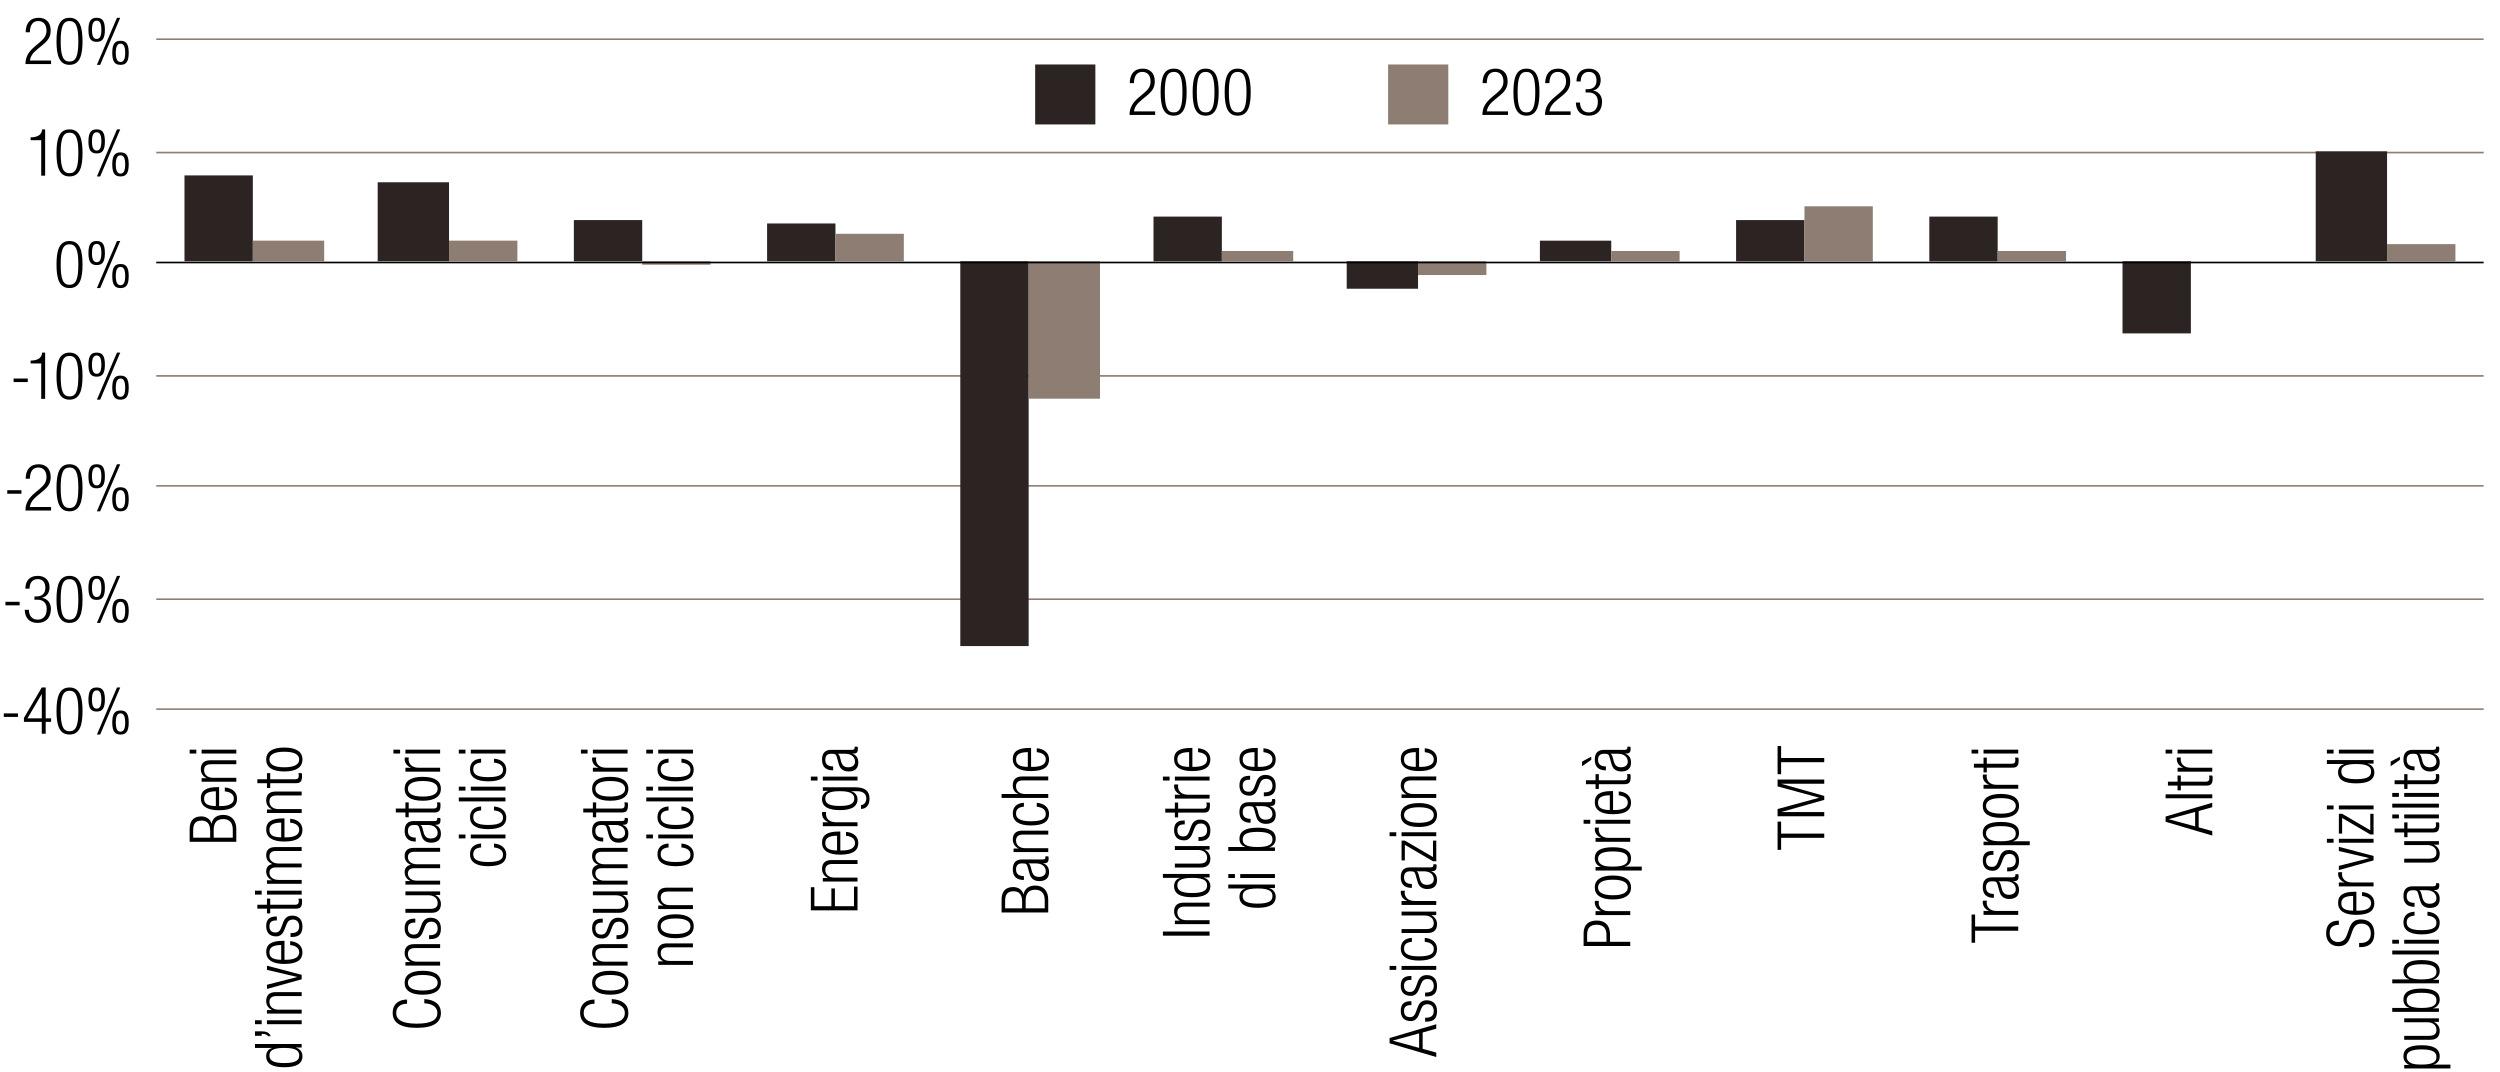<svg xmlns="http://www.w3.org/2000/svg" xmlns:xlink="http://www.w3.org/1999/xlink" xml:space="preserve" enable-background="new 0 0 765 328" viewBox="0 0 765 328"><g><g><g><path d="M5.5 218.31v1.08H1.16v-1.08H5.5zM12.79 220.89H7.32v-1.2l5.46-9.32h1.2v9.44h1.66v1.08h-1.66v3.64h-1.2v-3.64zm0-1.08v-7.4h-.04l-4.34 7.4h4.38zM21.27 210.37c3.22 0 3.98 3.02 3.98 7.2s-.76 7.2-3.98 7.2c-3.22 0-3.98-3.02-3.98-7.2s.76-7.2 3.98-7.2zm0 13.4c1.94 0 2.7-1.66 2.7-6.2s-.76-6.2-2.7-6.2c-1.94 0-2.7 1.66-2.7 6.2s.76 6.2 2.7 6.2zM29.58 210.37c1.6 0 2.52.78 2.52 3.68s-.92 3.68-2.52 3.68-2.52-.78-2.52-3.68.92-3.68 2.52-3.68zm0 6.48c.86 0 1.44-.66 1.44-2.8 0-2.12-.58-2.8-1.44-2.8-.84 0-1.44.68-1.44 2.8 0 2.14.6 2.8 1.44 2.8zm6.21-6.48h1l-6.14 14.4h-1l6.14-14.4zm1.08 7.04c1.6 0 2.52.78 2.52 3.68 0 2.9-.92 3.68-2.52 3.68s-2.52-.78-2.52-3.68c0-2.9.92-3.68 2.52-3.68zm0 6.48c.86 0 1.44-.66 1.44-2.8 0-2.12-.58-2.8-1.44-2.8-.84 0-1.44.68-1.44 2.8 0 2.14.6 2.8 1.44 2.8z"/></g></g><g><g><path d="M6.01 184.15v1.08H1.67v-1.08h4.34zM10.54 182.51h.66c1.7 0 2.68-.96 2.68-2.64 0-1.64-.8-2.66-2.34-2.66-1.42 0-2.48.92-2.5 2.92H7.76c0-2.36 1.28-3.92 3.78-3.92 2.18 0 3.62 1.32 3.62 3.5 0 1.56-.74 2.82-2.28 3.2v.04c1.68.24 2.7 1.62 2.7 3.36 0 2.56-1.4 4.3-4.06 4.3-2.44 0-3.86-1.38-3.96-4.02h1.28c0 1.66.86 3.02 2.68 3.02 1.44 0 2.78-.88 2.78-3.26 0-1.84-1.1-2.84-2.82-2.84h-.94v-1zM21.27 176.21c3.22 0 3.98 3.02 3.98 7.2s-.76 7.2-3.98 7.2c-3.22 0-3.98-3.02-3.98-7.2s.76-7.2 3.98-7.2zm0 13.41c1.94 0 2.7-1.66 2.7-6.2s-.76-6.2-2.7-6.2c-1.94 0-2.7 1.66-2.7 6.2s.76 6.2 2.7 6.2zM29.58 176.21c1.6 0 2.52.78 2.52 3.68s-.92 3.68-2.52 3.68-2.52-.78-2.52-3.68.92-3.68 2.52-3.68zm0 6.48c.86 0 1.44-.66 1.44-2.8 0-2.12-.58-2.8-1.44-2.8-.84 0-1.44.68-1.44 2.8 0 2.14.6 2.8 1.44 2.8zm6.21-6.48h1l-6.14 14.4h-1l6.14-14.4zm1.08 7.04c1.6 0 2.52.78 2.52 3.68 0 2.9-.92 3.68-2.52 3.68s-2.52-.78-2.52-3.68c0-2.9.92-3.68 2.52-3.68zm0 6.49c.86 0 1.44-.66 1.44-2.8 0-2.12-.58-2.8-1.44-2.8-.84 0-1.44.68-1.44 2.8 0 2.14.6 2.8 1.44 2.8z"/></g></g><g><g><path d="M6.56 150v1.08H2.22V150h4.34zM7.85 146.5c.04-2.74 1.34-4.44 4-4.44 1.92 0 3.66 1.14 3.66 3.84 0 1.72-.52 2.86-2.34 4.36l-1.54 1.26c-1.48 1.22-2.26 2.14-2.48 3.62h6.48v1.08H7.79c0-2.34 1.06-3.86 2.96-5.46l1.52-1.28c1.42-1.2 1.96-2.16 1.96-3.52 0-1.88-1.04-2.9-2.5-2.9-1.62 0-2.52 1.08-2.6 3.44H7.85zM21.27 142.06c3.22 0 3.98 3.02 3.98 7.2s-.76 7.2-3.98 7.2c-3.22 0-3.98-3.02-3.98-7.2s.76-7.2 3.98-7.2zm0 13.4c1.94 0 2.7-1.66 2.7-6.2s-.76-6.2-2.7-6.2c-1.94 0-2.7 1.66-2.7 6.2s.76 6.2 2.7 6.2zM29.58 142.06c1.6 0 2.52.78 2.52 3.68s-.92 3.68-2.52 3.68-2.52-.78-2.52-3.68.92-3.68 2.52-3.68zm0 6.48c.86 0 1.44-.66 1.44-2.8 0-2.12-.58-2.8-1.44-2.8-.84 0-1.44.68-1.44 2.8 0 2.14.6 2.8 1.44 2.8zm6.21-6.48h1l-6.14 14.4h-1l6.14-14.4zm1.08 7.04c1.6 0 2.52.78 2.52 3.68 0 2.9-.92 3.68-2.52 3.68s-2.52-.78-2.52-3.68c0-2.9.92-3.68 2.52-3.68zm0 6.48c.86 0 1.44-.66 1.44-2.8 0-2.12-.58-2.8-1.44-2.8-.84 0-1.44.68-1.44 2.8 0 2.14.6 2.8 1.44 2.8z"/></g></g><g><g><path d="M8.5 115.84v1.08H4.16v-1.08H8.5zM12.61 111.22H9.37v-.88c2.38-.02 3.44-.96 3.52-2.44h.92v14.16h-1.2v-10.84zM21.27 107.9c3.22 0 3.98 3.02 3.98 7.2s-.76 7.2-3.98 7.2c-3.22 0-3.98-3.02-3.98-7.2s.76-7.2 3.98-7.2zm0 13.41c1.94 0 2.7-1.66 2.7-6.2s-.76-6.2-2.7-6.2c-1.94 0-2.7 1.66-2.7 6.2s.76 6.2 2.7 6.2zM29.58 107.9c1.6 0 2.52.78 2.52 3.68 0 2.9-.92 3.68-2.52 3.68s-2.52-.78-2.52-3.68c0-2.9.92-3.68 2.52-3.68zm0 6.48c.86 0 1.44-.66 1.44-2.8 0-2.12-.58-2.8-1.44-2.8-.84 0-1.44.68-1.44 2.8 0 2.14.6 2.8 1.44 2.8zm6.21-6.48h1l-6.14 14.4h-1l6.14-14.4zm1.08 7.04c1.6 0 2.52.78 2.52 3.68 0 2.9-.92 3.68-2.52 3.68s-2.52-.78-2.52-3.68c0-2.9.92-3.68 2.52-3.68zm0 6.49c.86 0 1.44-.66 1.44-2.8 0-2.12-.58-2.8-1.44-2.8-.84 0-1.44.68-1.44 2.8 0 2.14.6 2.8 1.44 2.8z"/></g></g><g><g><path d="M21.27 73.75c3.22 0 3.98 3.02 3.98 7.2s-.76 7.2-3.98 7.2c-3.22 0-3.98-3.02-3.98-7.2s.76-7.2 3.98-7.2zm0 13.4c1.94 0 2.7-1.66 2.7-6.2s-.76-6.2-2.7-6.2c-1.94 0-2.7 1.66-2.7 6.2s.76 6.2 2.7 6.2zM29.58 73.75c1.6 0 2.52.78 2.52 3.68 0 2.9-.92 3.68-2.52 3.68s-2.52-.78-2.52-3.68c0-2.9.92-3.68 2.52-3.68zm0 6.48c.86 0 1.44-.66 1.44-2.8 0-2.12-.58-2.8-1.44-2.8-.84 0-1.44.68-1.44 2.8 0 2.14.6 2.8 1.44 2.8zm6.21-6.48h1l-6.14 14.4h-1l6.14-14.4zm1.08 7.04c1.6 0 2.52.78 2.52 3.68 0 2.9-.92 3.68-2.52 3.68s-2.52-.78-2.52-3.68c0-2.9.92-3.68 2.52-3.68zm0 6.48c.86 0 1.44-.66 1.44-2.8 0-2.12-.58-2.8-1.44-2.8-.84 0-1.44.68-1.44 2.8 0 2.14.6 2.8 1.44 2.8z"/></g></g><g><g><path d="M12.61 42.91H9.37v-.88c2.38-.02 3.44-.96 3.52-2.44h.92v14.16h-1.2V42.91zM21.27 39.59c3.22 0 3.98 3.02 3.98 7.2s-.76 7.2-3.98 7.2c-3.22 0-3.98-3.02-3.98-7.2s.76-7.2 3.98-7.2zm0 13.41c1.94 0 2.7-1.66 2.7-6.2s-.76-6.2-2.7-6.2c-1.94 0-2.7 1.66-2.7 6.2s.76 6.2 2.7 6.2zM29.58 39.59c1.6 0 2.52.78 2.52 3.68 0 2.9-.92 3.68-2.52 3.68s-2.52-.78-2.52-3.68c0-2.9.92-3.68 2.52-3.68zm0 6.48c.86 0 1.44-.66 1.44-2.8 0-2.12-.58-2.8-1.44-2.8-.84 0-1.44.68-1.44 2.8 0 2.14.6 2.8 1.44 2.8zm6.21-6.48h1L30.65 54h-1l6.14-14.41zm1.08 7.04c1.6 0 2.52.78 2.52 3.68 0 2.9-.92 3.68-2.52 3.68s-2.52-.78-2.52-3.68c0-2.9.92-3.68 2.52-3.68zm0 6.49c.86 0 1.44-.66 1.44-2.8 0-2.12-.58-2.8-1.44-2.8-.84 0-1.44.68-1.44 2.8 0 2.14.6 2.8 1.44 2.8z"/></g></g><g><g><path d="M7.85 9.88c.04-2.74 1.34-4.44 4-4.44 1.92 0 3.66 1.14 3.66 3.84 0 1.72-.52 2.86-2.34 4.36l-1.54 1.26c-1.48 1.22-2.26 2.14-2.48 3.62h6.48v1.08H7.79c0-2.34 1.06-3.86 2.96-5.46l1.52-1.28c1.42-1.2 1.96-2.16 1.96-3.52 0-1.88-1.04-2.9-2.5-2.9-1.62 0-2.52 1.08-2.6 3.44H7.85zM21.27 5.44c3.22 0 3.98 3.02 3.98 7.2s-.76 7.2-3.98 7.2c-3.22 0-3.98-3.02-3.98-7.2s.76-7.2 3.98-7.2zm0 13.4c1.94 0 2.7-1.66 2.7-6.2s-.76-6.2-2.7-6.2c-1.94 0-2.7 1.66-2.7 6.2s.76 6.2 2.7 6.2zM29.58 5.44c1.6 0 2.52.78 2.52 3.68 0 2.9-.92 3.68-2.52 3.68s-2.52-.78-2.52-3.68c0-2.9.92-3.68 2.52-3.68zm0 6.48c.86 0 1.44-.66 1.44-2.8 0-2.12-.58-2.8-1.44-2.8-.84 0-1.44.68-1.44 2.8 0 2.14.6 2.8 1.44 2.8zm6.21-6.48h1l-6.14 14.4h-1l6.14-14.4zm1.08 7.04c1.6 0 2.52.78 2.52 3.68 0 2.9-.92 3.68-2.52 3.68s-2.52-.78-2.52-3.68c0-2.9.92-3.68 2.52-3.68zm0 6.48c.86 0 1.44-.66 1.44-2.8 0-2.12-.58-2.8-1.44-2.8-.84 0-1.44.68-1.44 2.8 0 2.14.6 2.8 1.44 2.8z"/></g></g><g><path fill="#2c2423" fill-rule="evenodd" d="M316.76 19.73h18.42v18.35h-18.42V19.73z" clip-rule="evenodd"/><path fill="#8d7d72" fill-rule="evenodd" d="M424.76 19.73h18.42v18.35h-18.42V19.73z" clip-rule="evenodd"/><g><g><path d="M345.7 25.44c.04-2.74 1.34-4.44 4-4.44 1.92 0 3.66 1.14 3.66 3.84 0 1.72-.52 2.86-2.34 4.36l-1.54 1.26c-1.48 1.22-2.26 2.14-2.48 3.62h6.48v1.08h-7.84c0-2.34 1.06-3.86 2.96-5.46l1.52-1.28c1.42-1.2 1.96-2.16 1.96-3.52 0-1.88-1.04-2.9-2.5-2.9-1.62 0-2.52 1.08-2.6 3.44h-1.28zM359.13 21c3.22 0 3.98 3.02 3.98 7.2s-.76 7.2-3.98 7.2c-3.22 0-3.98-3.02-3.98-7.2-.01-4.18.76-7.2 3.98-7.2zm0 13.4c1.94 0 2.7-1.66 2.7-6.2s-.76-6.2-2.7-6.2c-1.94 0-2.7 1.66-2.7 6.2s.76 6.2 2.7 6.2zM368.93 21c3.22 0 3.98 3.02 3.98 7.2s-.76 7.2-3.98 7.2c-3.22 0-3.98-3.02-3.98-7.2s.76-7.2 3.98-7.2zm0 13.4c1.94 0 2.7-1.66 2.7-6.2s-.76-6.2-2.7-6.2c-1.94 0-2.7 1.66-2.7 6.2s.76 6.2 2.7 6.2zM378.73 21c3.22 0 3.98 3.02 3.98 7.2s-.76 7.2-3.98 7.2-3.98-3.02-3.98-7.2.76-7.2 3.98-7.2zm0 13.4c1.94 0 2.7-1.66 2.7-6.2s-.76-6.2-2.7-6.2-2.7 1.66-2.7 6.2.76 6.2 2.7 6.2z"/></g></g><g><g><path d="M453.67 25.44c.04-2.74 1.34-4.44 4-4.44 1.92 0 3.66 1.14 3.66 3.84 0 1.72-.52 2.86-2.34 4.36l-1.54 1.26c-1.48 1.22-2.26 2.14-2.48 3.62h6.48v1.08h-7.84c0-2.34 1.06-3.86 2.96-5.46l1.52-1.28c1.42-1.2 1.96-2.16 1.96-3.52 0-1.88-1.04-2.9-2.5-2.9-1.62 0-2.52 1.08-2.6 3.44h-1.28zM467.09 21c3.22 0 3.98 3.02 3.98 7.2s-.76 7.2-3.98 7.2-3.98-3.02-3.98-7.2.76-7.2 3.98-7.2zm0 13.4c1.94 0 2.7-1.66 2.7-6.2s-.76-6.2-2.7-6.2-2.7 1.66-2.7 6.2.76 6.2 2.7 6.2zM472.83 25.44c.04-2.74 1.34-4.44 4-4.44 1.92 0 3.66 1.14 3.66 3.84 0 1.72-.52 2.86-2.34 4.36l-1.54 1.26c-1.48 1.22-2.26 2.14-2.48 3.62h6.48v1.08h-7.84c0-2.34 1.06-3.86 2.96-5.46l1.52-1.28c1.42-1.2 1.96-2.16 1.96-3.52 0-1.88-1.04-2.9-2.5-2.9-1.62 0-2.52 1.08-2.6 3.44h-1.28zM485.19 27.3h.66c1.7 0 2.68-.96 2.68-2.64 0-1.64-.8-2.66-2.34-2.66-1.42 0-2.48.92-2.5 2.92h-1.28c0-2.36 1.28-3.92 3.78-3.92 2.18 0 3.62 1.32 3.62 3.5 0 1.56-.74 2.82-2.28 3.2v.04c1.68.24 2.7 1.62 2.7 3.36 0 2.56-1.4 4.3-4.06 4.3-2.44 0-3.86-1.38-3.96-4.02h1.28c0 1.66.86 3.02 2.68 3.02 1.44 0 2.78-.88 2.78-3.26 0-1.84-1.1-2.84-2.82-2.84h-.94v-1z"/></g></g></g><g><g><g><path d="M58.03 257.6v-3.94c0-2.76 1.46-3.84 3.58-3.84 1.4 0 2.74.76 3.1 2.2h.04c.34-1.76 1.7-2.66 3.56-2.66 2.5 0 4 1.62 4 4.32v3.92H58.03zm6.28-1.28v-2.02c0-2.2-.94-3.2-2.6-3.2-1.9 0-2.6.98-2.6 2.98v2.24h5.2zm6.92 0v-2.38c0-2.22-1-3.3-2.92-3.3s-2.92 1.08-2.92 3.3v2.38h5.84zM68.79 240.96c2.26.18 3.76 1.42 3.76 3.42 0 2.24-1.56 3.56-5.56 3.56-3.68 0-5.54-1.32-5.54-3.66 0-2.36 1.62-3.42 5.16-3.42h.44v5.8h.5c3.06 0 4-1.08 4-2.26 0-1.26-.9-2.04-2.76-2.24v-1.2zm-2.74 1.18c-2.64.04-3.6.78-3.6 2.26 0 1.48.96 2.22 3.6 2.26v-4.52zM61.69 239.21v-1.08h1.48v-.04c-1.18-.6-1.72-1.64-1.72-2.72 0-1.62.84-2.72 2.84-2.72h8.02v1.2h-7.68c-1.46 0-2.18.6-2.18 1.82 0 1.4 1.08 2.34 2.72 2.34h7.14v1.2H61.69zM58.03 230.59v-1.2h2.04v1.2h-2.04zm3.66 0v-1.2h10.62v1.2H61.69zM90.55 320.54v.04c1.22.32 2 1.34 2 2.6 0 2.34-1.88 3.4-5.56 3.4-3.66 0-5.54-1.06-5.54-3.4 0-1.32.72-2.22 1.84-2.48v-.04h-5.26v-1.2h14.28v1.08h-1.76zm1 2.44c0-1.22-.62-2.32-4.56-2.32-3.92 0-4.54 1.1-4.54 2.32 0 1.2.62 2.32 4.54 2.32 3.94 0 4.56-1.12 4.56-2.32zM78.03 316.95v-1.36h2.04c1.18 0 2.3.24 2.76 1.48h-.8c-.32-.52-.88-.68-1.96-.7v.58h-2.04zM78.03 313.41v-1.2h2.04v1.2h-2.04zm3.66 0v-1.2h10.62v1.2H81.69zM81.69 310.16v-1.08h1.48v-.04c-1.18-.6-1.72-1.64-1.72-2.72 0-1.62.84-2.72 2.84-2.72h8.02v1.2h-7.68c-1.46 0-2.18.6-2.18 1.82 0 1.4 1.08 2.34 2.72 2.34h7.14v1.2H81.69zM81.69 302.62v-1.28l9.26-2.36v-.04l-9.26-2.16v-1.28l10.62 2.8v1.36l-10.62 2.96zM88.79 287.99c2.26.18 3.76 1.42 3.76 3.42 0 2.24-1.56 3.56-5.56 3.56-3.68 0-5.54-1.32-5.54-3.66 0-2.36 1.62-3.42 5.16-3.42h.44v5.8h.5c3.06 0 4-1.08 4-2.26 0-1.26-.9-2.04-2.76-2.24v-1.2zm-2.74 1.18c-2.64.04-3.6.78-3.6 2.26s.96 2.22 3.6 2.26v-4.52zM87.03 284.5c-.58 1.5-1.46 2.04-2.52 2.04-2.18 0-3.06-1.36-3.06-3.16 0-2 1.02-2.92 2.96-2.92h.3v1.2h-.3c-1.38 0-1.96.64-1.96 1.74 0 1.4.74 1.94 1.8 1.94.74 0 1.32-.24 1.78-1.44l.66-1.74c.54-1.44 1.54-1.98 2.7-1.98 1.82 0 3.16 1.04 3.16 3.28 0 2.18-.9 3.26-3.3 3.26h-.34v-1.2h.28c1.56 0 2.36-.68 2.36-2.04 0-1.28-.72-2.1-1.9-2.1-.94 0-1.54.38-1.96 1.44l-.66 1.68zM82.69 278.05v1.46h-1v-1.46h-2.94v-1.2h2.94v-1.88h1v1.88h7.62c.84 0 1.12-.36 1.12-1.14 0-.24-.04-.48-.12-.74h1c.08.14.12.44.12.84 0 1.62-.44 2.24-1.86 2.24h-7.88zM78.03 273.74v-1.2h2.04v1.2h-2.04zm3.66 0v-1.2h10.62v1.2H81.69zM81.69 270.45v-1.08h1.48v-.04c-1.18-.56-1.72-1.52-1.72-2.7 0-1.28.78-2.06 1.86-2.22v-.04c-1.18-.48-1.86-1.34-1.86-2.7 0-1.48.84-2.46 2.74-2.46h8.12v1.2h-7.94c-1.26 0-1.92.58-1.92 1.66 0 1.2 1.08 2.16 2.72 2.16h7.14v1.2h-7.94c-1.26 0-1.92.58-1.92 1.66 0 1.2 1.08 2.16 2.72 2.16h7.14v1.2H81.69zM88.79 250.53c2.26.18 3.76 1.42 3.76 3.42 0 2.24-1.56 3.56-5.56 3.56-3.68 0-5.54-1.32-5.54-3.66 0-2.36 1.62-3.42 5.16-3.42h.44v5.8h.5c3.06 0 4-1.08 4-2.26 0-1.26-.9-2.04-2.76-2.24v-1.2zm-2.74 1.18c-2.64.04-3.6.78-3.6 2.26 0 1.48.96 2.22 3.6 2.26v-4.52zM81.69 248.78v-1.08h1.48v-.04c-1.18-.6-1.72-1.64-1.72-2.72 0-1.62.84-2.72 2.84-2.72h8.02v1.2h-7.68c-1.46 0-2.18.6-2.18 1.82 0 1.4 1.08 2.34 2.72 2.34h7.14v1.2H81.69zM82.69 239.66v1.46h-1v-1.46h-2.94v-1.2h2.94v-1.88h1v1.88h7.62c.84 0 1.12-.36 1.12-1.14 0-.24-.04-.48-.12-.74h1c.08.14.12.44.12.84 0 1.62-.44 2.24-1.86 2.24h-7.88zM81.45 232.41c0-2.34 1.86-3.66 5.54-3.66 3.7 0 5.56 1.32 5.56 3.66s-1.86 3.66-5.56 3.66c-3.68 0-5.54-1.32-5.54-3.66zm10.1 0c0-1.34-1.16-2.38-4.56-2.38-3.38 0-4.54 1.04-4.54 2.38 0 1.34 1.16 2.38 4.54 2.38 3.4 0 4.56-1.04 4.56-2.38z"/></g></g><g><g><path d="M129.84 305.72c3.26.18 5.08 1.68 5.08 4.24 0 2.92-2.26 4.56-7.38 4.56s-7.38-1.64-7.38-4.56c0-2.9 2.06-4.1 4.4-4.1v1.28c-1.94 0-3.32.98-3.32 2.82 0 2.04 1.68 3.28 6.3 3.28s6.3-1.24 6.3-3.28c0-1.8-1.54-2.82-4-2.96v-1.28zM123.81 300.72c0-2.34 1.86-3.66 5.54-3.66 3.7 0 5.56 1.32 5.56 3.66s-1.86 3.66-5.56 3.66c-3.67 0-5.54-1.32-5.54-3.66zm10.11 0c0-1.34-1.16-2.38-4.56-2.38-3.38 0-4.54 1.04-4.54 2.38 0 1.34 1.16 2.38 4.54 2.38 3.4 0 4.56-1.04 4.56-2.38zM124.06 295.47v-1.08h1.48v-.04c-1.18-.6-1.72-1.64-1.72-2.72 0-1.62.84-2.72 2.84-2.72h8.02v1.2H127c-1.46 0-2.18.6-2.18 1.82 0 1.4 1.08 2.34 2.72 2.34h7.14v1.2h-10.62zM129.4 285.15c-.58 1.5-1.46 2.04-2.52 2.04-2.18 0-3.06-1.36-3.06-3.16 0-2 1.02-2.92 2.96-2.92h.3v1.2h-.3c-1.38 0-1.96.64-1.96 1.74 0 1.4.74 1.94 1.8 1.94.74 0 1.32-.24 1.78-1.44l.66-1.74c.54-1.44 1.54-1.98 2.7-1.98 1.82 0 3.16 1.04 3.16 3.28 0 2.18-.9 3.26-3.3 3.26h-.34v-1.2h.28c1.56 0 2.36-.68 2.36-2.04 0-1.28-.72-2.1-1.9-2.1-.94 0-1.54.38-1.96 1.44l-.66 1.68zM124.06 279.32v-1.2h7.48c1.72 0 2.38-.58 2.38-1.84 0-1.36-1.08-2.32-2.72-2.32h-7.14v-1.2h10.62v1.08h-1.48v.04c1.18.6 1.72 1.64 1.72 2.72 0 1.62-.84 2.72-2.84 2.72h-8.02zM124.06 270.69v-1.08h1.48v-.04c-1.18-.56-1.72-1.52-1.72-2.7 0-1.28.78-2.06 1.86-2.22v-.04c-1.18-.48-1.86-1.34-1.86-2.7 0-1.48.84-2.46 2.74-2.46h8.12v1.2h-7.94c-1.26 0-1.92.58-1.92 1.66 0 1.2 1.08 2.16 2.72 2.16h7.14v1.2h-7.94c-1.26 0-1.92.58-1.92 1.66 0 1.2 1.08 2.16 2.72 2.16h7.14v1.2h-10.62zM127.22 257.52c-2.18 0-3.4-1.04-3.4-3.28 0-2.2 1.14-3 2.82-3h6.28c.6 0 .88-.2.88-.62v-.34h.88c.08.22.12.4.12.56 0 .94-.22 1.54-1.32 1.54h-.36v.04c1.4.48 1.8 1.56 1.8 2.74 0 1.86-1.16 2.7-3 2.7-1.4 0-2.52-.64-2.94-2.14l-.64-2.26c-.24-.84-.44-1.02-1.68-1.02-1.36 0-1.84.76-1.84 1.84 0 1.42.86 2.04 2.4 2.04v1.2zm1.46-5.08v.04c.36.12.58.8.7 1.28l.26 1c.32 1.2.94 1.82 2.2 1.82 1.24 0 2.08-.64 2.08-1.68 0-1.46-1.1-2.46-3-2.46h-2.24zM125.06 248.62v1.46h-1v-1.46h-2.94v-1.2h2.94v-1.88h1v1.88h7.62c.84 0 1.12-.36 1.12-1.14 0-.24-.04-.48-.12-.74h1c.08.14.12.44.12.84 0 1.62-.44 2.24-1.86 2.24h-7.88zM123.81 241.37c0-2.34 1.86-3.66 5.54-3.66 3.7 0 5.56 1.32 5.56 3.66s-1.86 3.66-5.56 3.66c-3.67 0-5.54-1.32-5.54-3.66zm10.11 0c0-1.34-1.16-2.38-4.56-2.38-3.38 0-4.54 1.04-4.54 2.38 0 1.34 1.16 2.38 4.54 2.38 3.4 0 4.56-1.04 4.56-2.38zM124.06 236.12v-1.2h1.66v-.04c-1.18-.46-1.9-1.44-1.9-2.68 0-.14.02-.28.06-.42h1.2c-.04.2-.06.4-.06.58 0 1.32.96 2.56 3.02 2.56h6.64v1.2h-10.62zM120.39 230.59v-1.2h2.04v1.2h-2.04zm3.67 0v-1.2h10.62v1.2h-10.62zM151.16 258.12c2.26.18 3.76 1.42 3.76 3.38 0 2.24-1.56 3.56-5.56 3.56-3.68 0-5.54-1.32-5.54-3.66 0-2 1.22-3.16 3.4-3.28v1.2c-1.66.14-2.4.8-2.4 2.08 0 1.3.8 2.38 4.56 2.38 4 0 4.54-1.14 4.54-2.26 0-1.22-.9-2-2.76-2.2v-1.2zM140.39 256.56v-1.2h2.04v1.2h-2.04zm3.67 0v-1.2h10.62v1.2h-10.62zM151.16 246.78c2.26.18 3.76 1.42 3.76 3.38 0 2.24-1.56 3.56-5.56 3.56-3.68 0-5.54-1.32-5.54-3.66 0-2 1.22-3.16 3.4-3.28v1.2c-1.66.14-2.4.8-2.4 2.08 0 1.3.8 2.38 4.56 2.38 4 0 4.54-1.14 4.54-2.26 0-1.22-.9-2-2.76-2.2v-1.2zM140.39 245.22v-1.2h14.28v1.2h-14.28zM140.39 241.93v-1.2h2.04v1.2h-2.04zm3.67 0v-1.2h10.62v1.2h-10.62zM151.16 232.15c2.26.18 3.76 1.42 3.76 3.38 0 2.24-1.56 3.56-5.56 3.56-3.68 0-5.54-1.32-5.54-3.66 0-2 1.22-3.16 3.4-3.28v1.2c-1.66.14-2.4.8-2.4 2.08 0 1.3.8 2.38 4.56 2.38 4 0 4.54-1.14 4.54-2.26 0-1.22-.9-2-2.76-2.2v-1.2zM140.39 230.59v-1.2h2.04v1.2h-2.04zm3.67 0v-1.2h10.62v1.2h-10.62z"/></g></g><g><g><path d="M187.2 305.72c3.26.18 5.08 1.68 5.08 4.24 0 2.92-2.26 4.56-7.38 4.56s-7.38-1.64-7.38-4.56c0-2.9 2.06-4.1 4.4-4.1v1.28c-1.94 0-3.32.98-3.32 2.82 0 2.04 1.68 3.28 6.3 3.28s6.3-1.24 6.3-3.28c0-1.8-1.54-2.82-4-2.96v-1.28zM181.18 300.72c0-2.34 1.86-3.66 5.54-3.66 3.7 0 5.56 1.32 5.56 3.66s-1.86 3.66-5.56 3.66c-3.68 0-5.54-1.32-5.54-3.66zm10.1 0c0-1.34-1.16-2.38-4.56-2.38-3.38 0-4.54 1.04-4.54 2.38 0 1.34 1.16 2.38 4.54 2.38 3.4 0 4.56-1.04 4.56-2.38zM181.42 295.47v-1.08h1.48v-.04c-1.18-.6-1.72-1.64-1.72-2.72 0-1.62.84-2.72 2.84-2.72h8.02v1.2h-7.68c-1.46 0-2.18.6-2.18 1.82 0 1.4 1.08 2.34 2.72 2.34h7.14v1.2h-10.62zM186.76 285.15c-.58 1.5-1.46 2.04-2.52 2.04-2.18 0-3.06-1.36-3.06-3.16 0-2 1.02-2.92 2.96-2.92h.3v1.2h-.3c-1.38 0-1.96.64-1.96 1.74 0 1.4.74 1.94 1.8 1.94.74 0 1.32-.24 1.78-1.44l.66-1.74c.54-1.44 1.54-1.98 2.7-1.98 1.82 0 3.16 1.04 3.16 3.28 0 2.18-.9 3.26-3.3 3.26h-.34v-1.2h.28c1.56 0 2.36-.68 2.36-2.04 0-1.28-.72-2.1-1.9-2.1-.94 0-1.54.38-1.96 1.44l-.66 1.68zM181.42 279.32v-1.2h7.48c1.72 0 2.38-.58 2.38-1.84 0-1.36-1.08-2.32-2.72-2.32h-7.14v-1.2h10.62v1.08h-1.48v.04c1.18.6 1.72 1.64 1.72 2.72 0 1.62-.84 2.72-2.84 2.72h-8.02zM181.42 270.69v-1.08h1.48v-.04c-1.18-.56-1.72-1.52-1.72-2.7 0-1.28.78-2.06 1.86-2.22v-.04c-1.18-.48-1.86-1.34-1.86-2.7 0-1.48.84-2.46 2.74-2.46h8.12v1.2h-7.94c-1.26 0-1.92.58-1.92 1.66 0 1.2 1.08 2.16 2.72 2.16h7.14v1.2h-7.94c-1.26 0-1.92.58-1.92 1.66 0 1.2 1.08 2.16 2.72 2.16h7.14v1.2h-10.62zM184.58 257.52c-2.18 0-3.4-1.04-3.4-3.28 0-2.2 1.14-3 2.82-3h6.28c.6 0 .88-.2.88-.62v-.34h.88c.08.22.12.4.12.56 0 .94-.22 1.54-1.32 1.54h-.36v.04c1.4.48 1.8 1.56 1.8 2.74 0 1.86-1.16 2.7-3 2.7-1.4 0-2.52-.64-2.94-2.14l-.64-2.26c-.24-.84-.44-1.02-1.68-1.02-1.36 0-1.84.76-1.84 1.84 0 1.42.86 2.04 2.4 2.04v1.2zm1.46-5.08v.04c.36.12.58.8.7 1.28l.26 1c.32 1.2.94 1.82 2.2 1.82 1.24 0 2.08-.64 2.08-1.68 0-1.46-1.1-2.46-3-2.46h-2.24zM182.42 248.62v1.46h-1v-1.46h-2.94v-1.2h2.94v-1.88h1v1.88h7.62c.84 0 1.12-.36 1.12-1.14 0-.24-.04-.48-.12-.74h1c.08.14.12.44.12.84 0 1.62-.44 2.24-1.86 2.24h-7.88zM181.18 241.37c0-2.34 1.86-3.66 5.54-3.66 3.7 0 5.56 1.32 5.56 3.66s-1.86 3.66-5.56 3.66c-3.68 0-5.54-1.32-5.54-3.66zm10.1 0c0-1.34-1.16-2.38-4.56-2.38-3.38 0-4.54 1.04-4.54 2.38 0 1.34 1.16 2.38 4.54 2.38 3.4 0 4.56-1.04 4.56-2.38zM181.42 236.12v-1.2h1.66v-.04c-1.18-.46-1.9-1.44-1.9-2.68 0-.14.02-.28.06-.42h1.2c-.04.2-.06.4-.06.58 0 1.32.96 2.56 3.02 2.56h6.64v1.2h-10.62zM177.76 230.59v-1.2h2.04v1.2h-2.04zm3.66 0v-1.2h10.62v1.2h-10.62zM201.42 295.24v-1.08h1.48v-.04c-1.18-.6-1.72-1.64-1.72-2.72 0-1.62.84-2.72 2.84-2.72h8.02v1.2h-7.68c-1.46 0-2.18.6-2.18 1.82 0 1.4 1.08 2.34 2.72 2.34h7.14v1.2h-10.62zM201.18 283.43c0-2.34 1.86-3.66 5.54-3.66 3.7 0 5.56 1.32 5.56 3.66s-1.86 3.66-5.56 3.66c-3.68 0-5.54-1.32-5.54-3.66zm10.1 0c0-1.34-1.16-2.38-4.56-2.38-3.38 0-4.54 1.04-4.54 2.38 0 1.34 1.16 2.38 4.54 2.38 3.4 0 4.56-1.04 4.56-2.38zM201.42 278.18v-1.08h1.48v-.04c-1.18-.6-1.72-1.64-1.72-2.72 0-1.62.84-2.72 2.84-2.72h8.02v1.2h-7.68c-1.46 0-2.18.6-2.18 1.82 0 1.4 1.08 2.34 2.72 2.34h7.14v1.2h-10.62zM208.52 258.12c2.26.18 3.76 1.42 3.76 3.38 0 2.24-1.56 3.56-5.56 3.56-3.68 0-5.54-1.32-5.54-3.66 0-2 1.22-3.16 3.4-3.28v1.2c-1.66.14-2.4.8-2.4 2.08 0 1.3.8 2.38 4.56 2.38 4 0 4.54-1.14 4.54-2.26 0-1.22-.9-2-2.76-2.2v-1.2zM197.76 256.56v-1.2h2.04v1.2h-2.04zm3.66 0v-1.2h10.62v1.2h-10.62zM208.52 246.78c2.26.18 3.76 1.42 3.76 3.38 0 2.24-1.56 3.56-5.56 3.56-3.68 0-5.54-1.32-5.54-3.66 0-2 1.22-3.16 3.4-3.28v1.2c-1.66.14-2.4.8-2.4 2.08 0 1.3.8 2.38 4.56 2.38 4 0 4.54-1.14 4.54-2.26 0-1.22-.9-2-2.76-2.2v-1.2zM197.76 245.22v-1.2h14.28v1.2h-14.28zM197.76 241.93v-1.2h2.04v1.2h-2.04zm3.66 0v-1.2h10.62v1.2h-10.62zM208.52 232.15c2.26.18 3.76 1.42 3.76 3.38 0 2.24-1.56 3.56-5.56 3.56-3.68 0-5.54-1.32-5.54-3.66 0-2 1.22-3.16 3.4-3.28v1.2c-1.66.14-2.4.8-2.4 2.08 0 1.3.8 2.38 4.56 2.38 4 0 4.54-1.14 4.54-2.26 0-1.22-.9-2-2.76-2.2v-1.2zM197.76 230.59v-1.2h2.04v1.2h-2.04zm3.66 0v-1.2h10.62v1.2h-10.62z"/></g></g><g><g><path d="M248.12 278.57v-7.08h1.08v5.8h5.2v-5.42h1.08v5.42h5.84v-5.98h1.08v7.26h-14.28zM251.78 269.74v-1.08h1.48v-.04c-1.18-.6-1.72-1.64-1.72-2.72 0-1.62.84-2.72 2.84-2.72h8.02v1.2h-7.68c-1.46 0-2.18.6-2.18 1.82 0 1.4 1.08 2.34 2.72 2.34h7.14v1.2h-10.62zM258.88 254.55c2.26.18 3.76 1.42 3.76 3.42 0 2.24-1.56 3.56-5.56 3.56-3.68 0-5.54-1.32-5.54-3.66 0-2.36 1.62-3.42 5.16-3.42h.44v5.8h.5c3.06 0 4-1.08 4-2.26 0-1.26-.9-2.04-2.76-2.24v-1.2zm-2.74 1.18c-2.64.04-3.6.78-3.6 2.26s.96 2.22 3.6 2.26v-4.52zM251.78 252.81v-1.2h1.66v-.04c-1.18-.46-1.9-1.44-1.9-2.68 0-.14.02-.28.06-.42h1.2c-.04.2-.06.4-.06.58 0 1.32.96 2.56 3.02 2.56h6.64v1.2h-10.62zM251.78 241.98v-1.08h9.86c2.94 0 4.44 1.08 4.44 3.48 0 2.06-1.08 3.14-2.6 3.16v-1.2c1 0 1.6-.94 1.6-2 0-1.46-1.02-2.24-2.9-2.24h-1.68v.04c1.3.38 1.9 1.38 1.9 2.48 0 1.64-1.08 3.28-5.32 3.28-3.66 0-5.54-1.06-5.54-3.4 0-1.16.68-2.1 1.88-2.48v-.04h-1.64zm9.62 2.38c0-1.42-1.04-2.26-4.44-2.26-3.38 0-4.42.84-4.42 2.26s1.04 2.26 4.42 2.26c3.4 0 4.44-.84 4.44-2.26zM248.12 238.84v-1.2h2.04v1.2h-2.04zm3.66 0v-1.2h10.62v1.2h-10.62zM254.94 235.73c-2.18 0-3.4-1.04-3.4-3.28 0-2.2 1.14-3 2.82-3h6.28c.6 0 .88-.2.88-.62v-.34h.88c.08.22.12.4.12.56 0 .94-.22 1.54-1.32 1.54h-.36v.04c1.4.48 1.8 1.56 1.8 2.74 0 1.86-1.16 2.7-3 2.7-1.4 0-2.52-.64-2.94-2.14l-.64-2.26c-.24-.84-.44-1.02-1.68-1.02-1.36 0-1.84.76-1.84 1.84 0 1.42.86 2.04 2.4 2.04v1.2zm1.46-5.08v.04c.36.12.58.8.7 1.28l.26 1c.32 1.2.94 1.82 2.2 1.82 1.24 0 2.08-.64 2.08-1.68 0-1.46-1.1-2.46-3-2.46h-2.24z"/></g></g><g><g><path d="M306.48 279.22v-3.94c0-2.76 1.46-3.84 3.58-3.84 1.4 0 2.74.76 3.1 2.2h.04c.34-1.76 1.7-2.66 3.56-2.66 2.5 0 4 1.62 4 4.32v3.92h-14.28zm6.29-1.28v-2.02c0-2.2-.94-3.2-2.6-3.2-1.9 0-2.6.98-2.6 2.98v2.24h5.2zm6.92 0v-2.38c0-2.22-1-3.3-2.92-3.3s-2.92 1.08-2.92 3.3v2.38h5.84zM313.31 269.28c-2.18 0-3.4-1.04-3.4-3.28 0-2.2 1.14-3 2.82-3h6.28c.6 0 .88-.2.88-.62v-.34h.88c.08.22.12.4.12.56 0 .94-.22 1.54-1.32 1.54h-.36v.04c1.4.48 1.8 1.56 1.8 2.74 0 1.86-1.16 2.7-3 2.7-1.4 0-2.52-.64-2.94-2.14l-.64-2.26c-.24-.84-.44-1.02-1.68-1.02-1.36 0-1.84.76-1.84 1.84 0 1.42.86 2.04 2.4 2.04v1.2zm1.46-5.08v.04c.36.12.58.8.7 1.28l.26 1c.32 1.2.94 1.82 2.2 1.82 1.24 0 2.08-.64 2.08-1.68 0-1.46-1.1-2.46-3-2.46h-2.24zM310.15 260.74v-1.08h1.48v-.04c-1.18-.6-1.72-1.64-1.72-2.72 0-1.62.84-2.72 2.84-2.72h8.02v1.2h-7.68c-1.46 0-2.18.6-2.18 1.82 0 1.4 1.08 2.34 2.72 2.34h7.14v1.2h-10.62zM317.25 245.65c2.26.18 3.76 1.42 3.76 3.38 0 2.24-1.56 3.56-5.56 3.56-3.68 0-5.54-1.32-5.54-3.66 0-2 1.22-3.16 3.4-3.28v1.2c-1.66.14-2.4.8-2.4 2.08 0 1.3.8 2.38 4.56 2.38 4 0 4.54-1.14 4.54-2.26 0-1.22-.9-2-2.76-2.2v-1.2zM306.48 244.16v-1.2h5.14v-.04c-1.08-.3-1.72-1.34-1.72-2.6 0-1.62.84-2.72 2.84-2.72h8.02v1.2h-7.68c-1.46 0-2.18.6-2.18 1.82 0 1.4 1.08 2.34 2.72 2.34h7.14v1.2h-14.28zM317.25 228.97c2.26.18 3.76 1.42 3.76 3.42 0 2.24-1.56 3.56-5.56 3.56-3.68 0-5.54-1.32-5.54-3.66 0-2.36 1.62-3.42 5.16-3.42h.44v5.8h.5c3.06 0 4-1.08 4-2.26 0-1.26-.9-2.04-2.76-2.24v-1.2zm-2.74 1.18c-2.64.04-3.6.78-3.6 2.26s.96 2.22 3.6 2.26v-4.52z"/></g></g><g><g><path d="M355.85 286.32v-1.28h14.28v1.28h-14.28zM359.51 282.78v-1.08h1.48v-.04c-1.18-.6-1.72-1.64-1.72-2.72 0-1.62.84-2.72 2.84-2.72h8.02v1.2h-7.68c-1.46 0-2.18.6-2.18 1.82 0 1.4 1.08 2.34 2.72 2.34h7.14v1.2h-10.62zM368.37 268.51v.04c1.22.32 2 1.34 2 2.6 0 2.34-1.88 3.4-5.56 3.4-3.66 0-5.54-1.06-5.54-3.4 0-1.32.72-2.22 1.84-2.48v-.04h-5.26v-1.2h14.28v1.08h-1.76zm1 2.44c0-1.22-.62-2.32-4.56-2.32-3.92 0-4.54 1.1-4.54 2.32 0 1.2.62 2.32 4.54 2.32 3.94 0 4.56-1.12 4.56-2.32zM359.51 265.46v-1.2h7.48c1.72 0 2.38-.58 2.38-1.84 0-1.36-1.08-2.32-2.72-2.32h-7.14v-1.2h10.62v1.08h-1.48v.04c1.18.6 1.72 1.64 1.72 2.72 0 1.62-.84 2.72-2.84 2.72h-8.02zM364.85 255.11c-.58 1.5-1.46 2.04-2.52 2.04-2.18 0-3.06-1.36-3.06-3.16 0-2 1.02-2.92 2.96-2.92h.3v1.2h-.3c-1.38 0-1.96.64-1.96 1.74 0 1.4.74 1.94 1.8 1.94.74 0 1.32-.24 1.78-1.44l.66-1.74c.54-1.44 1.54-1.98 2.7-1.98 1.82 0 3.16 1.04 3.16 3.28 0 2.18-.9 3.26-3.3 3.26h-.34v-1.2h.28c1.56 0 2.36-.68 2.36-2.04 0-1.28-.72-2.1-1.9-2.1-.94 0-1.54.38-1.96 1.44l-.66 1.68zM360.51 248.66v1.46h-1v-1.46h-2.94v-1.2h2.94v-1.88h1v1.88h7.62c.84 0 1.12-.36 1.12-1.14 0-.24-.04-.48-.12-.74h1c.08.14.12.44.12.84 0 1.62-.44 2.24-1.86 2.24h-7.88zM359.51 244.38v-1.2h1.66v-.04c-1.18-.46-1.9-1.44-1.9-2.68 0-.14.02-.28.06-.42h1.2c-.04.2-.06.4-.06.58 0 1.32.96 2.56 3.02 2.56h6.64v1.2h-10.62zM355.85 238.85v-1.2h2.04v1.2h-2.04zm3.66 0v-1.2h10.62v1.2h-10.62zM366.61 228.97c2.26.18 3.76 1.42 3.76 3.42 0 2.24-1.56 3.56-5.56 3.56-3.68 0-5.54-1.32-5.54-3.66 0-2.36 1.62-3.42 5.16-3.42h.44v5.8h.5c3.06 0 4-1.08 4-2.26 0-1.26-.9-2.04-2.76-2.24v-1.2zm-2.74 1.18c-2.64.04-3.6.78-3.6 2.26 0 1.48.96 2.22 3.6 2.26v-4.52zM388.37 271.75v.04c1.22.32 2 1.34 2 2.6 0 2.34-1.88 3.4-5.56 3.4-3.66 0-5.54-1.06-5.54-3.4 0-1.32.72-2.22 1.84-2.48v-.04h-5.26v-1.2h14.28v1.08h-1.76zm1 2.44c0-1.22-.62-2.32-4.56-2.32-3.92 0-4.54 1.1-4.54 2.32 0 1.2.62 2.32 4.54 2.32 3.94 0 4.56-1.12 4.56-2.32zM375.85 268.67v-1.2h2.04v1.2h-2.04zm3.66 0v-1.2h10.62v1.2h-10.62zM375.85 260.39v-1.2h5.26v-.04c-1.12-.26-1.84-1.16-1.84-2.48 0-2.34 1.88-3.4 5.54-3.4 3.68 0 5.56 1.06 5.56 3.4 0 1.26-.78 2.28-2 2.6v.04h1.76v1.08h-14.28zm13.52-3.52c0-1.2-.62-2.32-4.56-2.32-3.92 0-4.54 1.12-4.54 2.32 0 1.22.62 2.32 4.54 2.32 3.94 0 4.56-1.11 4.56-2.32zM382.67 251.76c-2.18 0-3.4-1.04-3.4-3.28 0-2.2 1.14-3 2.82-3h6.28c.6 0 .88-.2.88-.62v-.34h.88c.08.22.12.4.12.56 0 .94-.22 1.54-1.32 1.54h-.36v.04c1.4.48 1.8 1.56 1.8 2.74 0 1.86-1.16 2.7-3 2.7-1.4 0-2.52-.64-2.94-2.14l-.64-2.26c-.24-.84-.44-1.02-1.68-1.02-1.36 0-1.84.76-1.84 1.84 0 1.42.86 2.04 2.4 2.04v1.2zm1.46-5.08v.04c.36.12.58.8.7 1.28l.26 1c.32 1.2.94 1.82 2.2 1.82 1.24 0 2.08-.64 2.08-1.68 0-1.46-1.1-2.46-3-2.46h-2.24zM384.85 241.44c-.58 1.5-1.46 2.04-2.52 2.04-2.18 0-3.06-1.36-3.06-3.16 0-2 1.02-2.92 2.96-2.92h.3v1.2h-.3c-1.38 0-1.96.64-1.96 1.74 0 1.4.74 1.94 1.8 1.94.74 0 1.32-.24 1.78-1.44l.66-1.74c.54-1.44 1.54-1.98 2.7-1.98 1.82 0 3.16 1.04 3.16 3.28 0 2.18-.9 3.26-3.3 3.26h-.34v-1.2h.28c1.56 0 2.36-.68 2.36-2.04 0-1.28-.72-2.1-1.9-2.1-.94 0-1.54.38-1.96 1.44l-.66 1.68zM386.61 228.97c2.26.18 3.76 1.42 3.76 3.42 0 2.24-1.56 3.56-5.56 3.56-3.68 0-5.54-1.32-5.54-3.66 0-2.36 1.62-3.42 5.16-3.42h.44v5.8h.5c3.06 0 4-1.08 4-2.26 0-1.26-.9-2.04-2.76-2.24v-1.2zm-2.74 1.18c-2.64.04-3.6.78-3.6 2.26 0 1.48.96 2.22 3.6 2.26v-4.52z"/></g></g><g><g><path d="M425.21 319.24v-1.6l14.28-4.22v1.36l-4.16 1.16v5l4.16 1.16v1.36l-14.28-4.22zm9.04-3.03-8.04 2.2v.04l8.04 2.2v-4.44zM434.21 310.41c-.58 1.5-1.46 2.04-2.52 2.04-2.18 0-3.06-1.36-3.06-3.16 0-2 1.02-2.92 2.96-2.92h.3v1.2h-.3c-1.38 0-1.96.64-1.96 1.74 0 1.4.74 1.94 1.8 1.94.74 0 1.32-.24 1.78-1.44l.66-1.74c.54-1.44 1.54-1.98 2.7-1.98 1.82 0 3.16 1.04 3.16 3.28 0 2.18-.9 3.26-3.3 3.26h-.34v-1.2h.28c1.56 0 2.36-.68 2.36-2.04 0-1.28-.72-2.1-1.9-2.1-.94 0-1.54.38-1.96 1.44l-.66 1.68zM434.21 302.7c-.58 1.5-1.46 2.04-2.52 2.04-2.18 0-3.06-1.36-3.06-3.16 0-2 1.02-2.92 2.96-2.92h.3v1.2h-.3c-1.38 0-1.96.64-1.96 1.74 0 1.4.74 1.94 1.8 1.94.74 0 1.32-.24 1.78-1.44l.66-1.74c.54-1.44 1.54-1.98 2.7-1.98 1.82 0 3.16 1.04 3.16 3.28 0 2.18-.9 3.26-3.3 3.26h-.34v-1.2h.28c1.56 0 2.36-.68 2.36-2.04 0-1.28-.72-2.1-1.9-2.1-.94 0-1.54.38-1.96 1.44l-.66 1.68zM425.21 296.78v-1.2h2.04v1.2h-2.04zm3.66 0v-1.2h10.62v1.2h-10.62zM435.98 286.99c2.26.18 3.76 1.42 3.76 3.38 0 2.24-1.56 3.56-5.56 3.56-3.68 0-5.54-1.32-5.54-3.66 0-2 1.22-3.16 3.4-3.28v1.2c-1.66.14-2.4.8-2.4 2.08 0 1.3.8 2.38 4.56 2.38 4 0 4.54-1.14 4.54-2.26 0-1.22-.9-2-2.76-2.2v-1.2zM428.87 285.5v-1.2h7.48c1.72 0 2.38-.58 2.38-1.84 0-1.36-1.08-2.32-2.72-2.32h-7.14v-1.2h10.62v1.08h-1.48v.04c1.18.6 1.72 1.64 1.72 2.72 0 1.62-.84 2.72-2.84 2.72h-8.02zM428.87 276.9v-1.2h1.66v-.04c-1.18-.46-1.9-1.44-1.9-2.68 0-.14.02-.28.06-.42h1.2c-.04.2-.06.4-.06.58 0 1.32.96 2.56 3.02 2.56h6.64v1.2h-10.62zM432.03 271.7c-2.18 0-3.4-1.04-3.4-3.28 0-2.2 1.14-3 2.82-3h6.28c.6 0 .88-.2.88-.62v-.34h.88c.08.22.12.4.12.56 0 .94-.22 1.54-1.32 1.54h-.36v.04c1.4.48 1.8 1.56 1.8 2.74 0 1.86-1.16 2.7-3 2.7-1.4 0-2.52-.64-2.94-2.14l-.64-2.26c-.24-.84-.44-1.02-1.68-1.02-1.36 0-1.84.76-1.84 1.84 0 1.42.86 2.04 2.4 2.04v1.2zm1.47-5.08v.04c.36.12.58.8.7 1.28l.26 1c.32 1.2.94 1.82 2.2 1.82 1.24 0 2.08-.64 2.08-1.68 0-1.46-1.1-2.46-3-2.46h-2.24zM438.5 263.55l-8.62-5.04v4.78h-1v-6.06h1l8.62 5.04v-5.04h1v6.32h-1zM425.21 255.88v-1.2h2.04v1.2h-2.04zm3.66 0v-1.2h10.62v1.2h-10.62zM428.63 249.4c0-2.34 1.86-3.66 5.54-3.66 3.7 0 5.56 1.32 5.56 3.66s-1.86 3.66-5.56 3.66c-3.68 0-5.54-1.32-5.54-3.66zm10.11 0c0-1.34-1.16-2.38-4.56-2.38-3.38 0-4.54 1.04-4.54 2.38 0 1.34 1.16 2.38 4.54 2.38 3.4 0 4.56-1.04 4.56-2.38zM428.87 244.16v-1.08h1.48v-.04c-1.18-.6-1.72-1.64-1.72-2.72 0-1.62.84-2.72 2.84-2.72h8.02v1.2h-7.68c-1.46 0-2.18.6-2.18 1.82 0 1.4 1.08 2.34 2.72 2.34h7.14v1.2h-10.62zM435.98 228.97c2.26.18 3.76 1.42 3.76 3.42 0 2.24-1.56 3.56-5.56 3.56-3.68 0-5.54-1.32-5.54-3.66 0-2.36 1.62-3.42 5.16-3.42h.44v5.8h.5c3.06 0 4-1.08 4-2.26 0-1.26-.9-2.04-2.76-2.24v-1.2zm-2.75 1.18c-2.64.04-3.6.78-3.6 2.26s.96 2.22 3.6 2.26v-4.52z"/></g></g><g><g><path d="M484.58 289.47v-3.86c0-2.76 1.62-3.92 4.04-3.92 2.2 0 4.04 1.1 4.04 4.36v2.14h6.2v1.28h-14.28zm7-1.28v-2.18c0-1.7-.76-3.04-2.96-3.04-2.14 0-2.96 1.08-2.96 3.04v2.18h5.92zM488.24 280.01v-1.2h1.66v-.04c-1.18-.46-1.9-1.44-1.9-2.68 0-.14.02-.28.06-.42h1.2c-.04.2-.06.4-.06.58 0 1.32.96 2.56 3.02 2.56h6.64v1.2h-10.62zM488 271.57c0-2.34 1.86-3.66 5.54-3.66 3.7 0 5.56 1.32 5.56 3.66s-1.86 3.66-5.56 3.66c-3.68 0-5.54-1.32-5.54-3.66zm10.1 0c0-1.34-1.16-2.38-4.56-2.38-3.38 0-4.54 1.04-4.54 2.38 0 1.34 1.16 2.38 4.54 2.38 3.4 0 4.56-1.04 4.56-2.38zM488.24 266.38v-1.08h1.52v-.04c-.98-.38-1.76-1.26-1.76-2.62 0-2.36 1.88-3.38 5.56-3.38 3.66 0 5.54 1.06 5.54 3.4 0 1.32-.72 2.22-1.84 2.48v.04h5.12v1.2h-14.14zm.76-3.56c0 .68.36 1.28.94 1.68.74.52 1.78.68 3.62.68 3.92 0 4.54-1.1 4.54-2.32 0-1.2-.62-2.32-4.54-2.32-3.86 0-4.56 1.12-4.56 2.28zM488.24 257.59v-1.2h1.66v-.04c-1.18-.46-1.9-1.44-1.9-2.68 0-.14.02-.28.06-.42h1.2c-.04.2-.06.4-.06.58 0 1.32.96 2.56 3.02 2.56h6.64v1.2h-10.62zM484.58 252.06v-1.2h2.04v1.2h-2.04zm3.66 0v-1.2h10.62v1.2h-10.62zM495.34 242.17c2.26.18 3.76 1.42 3.76 3.42 0 2.24-1.56 3.56-5.56 3.56-3.68 0-5.54-1.32-5.54-3.66 0-2.36 1.62-3.42 5.16-3.42h.44v5.8h.5c3.06 0 4-1.08 4-2.26 0-1.26-.9-2.04-2.76-2.24v-1.2zm-2.74 1.18c-2.64.04-3.6.78-3.6 2.26s.96 2.22 3.6 2.26v-4.52zM489.24 239.96v1.46h-1v-1.46h-2.94v-1.2h2.94v-1.88h1v1.88h7.62c.84 0 1.12-.36 1.12-1.14 0-.24-.04-.48-.12-.74h1c.08.14.12.44.12.84 0 1.62-.44 2.24-1.86 2.24h-7.88zM484.1 233.05l2.82-1.5v.96l-2.82 1.96v-1.42zm7.3 2.68c-2.18 0-3.4-1.04-3.4-3.28 0-2.2 1.14-3 2.82-3h6.28c.6 0 .88-.2.88-.62v-.34h.88c.08.22.12.4.12.56 0 .94-.22 1.54-1.32 1.54h-.36v.04c1.4.48 1.8 1.56 1.8 2.74 0 1.86-1.16 2.7-3 2.7-1.4 0-2.52-.64-2.94-2.14l-.64-2.26c-.24-.84-.44-1.02-1.68-1.02-1.36 0-1.84.76-1.84 1.84 0 1.42.86 2.04 2.4 2.04v1.2zm1.46-5.08v.04c.36.12.58.8.7 1.28l.26 1c.32 1.2.94 1.82 2.2 1.82 1.24 0 2.08-.64 2.08-1.68 0-1.46-1.1-2.46-3-2.46h-2.24z"/></g></g><g><g><path d="M545.02 256.37v3.68h-1.08v-8.64h1.08v3.68h13.2v1.28h-13.2zM543.94 249.78v-2.22l12.68-3.44v-.04l-12.68-3.44v-2.1h14.28v1.28h-13.08v.04l13.08 3.7v1.2l-13.08 3.7v.04h13.08v1.28h-14.28zM545.02 233.23v3.68h-1.08v-8.64h1.08v3.68h13.2v1.28h-13.2z"/></g></g><g><g><path d="M604.38 284.8v3.68h-1.08v-8.64h1.08v3.68h13.2v1.28h-13.2zM606.96 279.95v-1.2h1.66v-.04c-1.18-.46-1.9-1.44-1.9-2.68 0-.14.02-.28.06-.42h1.2c-.04.2-.06.4-.06.58 0 1.32.96 2.56 3.02 2.56h6.64v1.2h-10.62zM610.12 274.75c-2.18 0-3.4-1.04-3.4-3.28 0-2.2 1.14-3 2.82-3h6.28c.6 0 .88-.2.88-.62v-.34h.88c.08.22.12.4.12.56 0 .94-.22 1.54-1.32 1.54h-.36v.04c1.4.48 1.8 1.56 1.8 2.74 0 1.86-1.16 2.7-3 2.7-1.4 0-2.52-.64-2.94-2.14l-.64-2.26c-.24-.84-.44-1.02-1.68-1.02-1.36 0-1.84.76-1.84 1.84 0 1.42.86 2.04 2.4 2.04v1.2zm1.47-5.08v.04c.36.12.58.8.7 1.28l.26 1c.32 1.2.94 1.82 2.2 1.82 1.24 0 2.08-.64 2.08-1.68 0-1.46-1.1-2.46-3-2.46h-2.24zM612.31 264.42c-.58 1.5-1.46 2.04-2.52 2.04-2.18 0-3.06-1.36-3.06-3.16 0-2 1.02-2.92 2.96-2.92h.3v1.2h-.3c-1.38 0-1.96.64-1.96 1.74 0 1.4.74 1.94 1.8 1.94.74 0 1.32-.24 1.78-1.44l.66-1.74c.54-1.44 1.54-1.98 2.7-1.98 1.82 0 3.16 1.04 3.16 3.28 0 2.18-.9 3.26-3.3 3.26h-.34v-1.2h.28c1.56 0 2.36-.68 2.36-2.04 0-1.28-.72-2.1-1.9-2.1-.94 0-1.54.38-1.96 1.44l-.66 1.68zM606.96 258.63v-1.08h1.52v-.04c-.98-.38-1.76-1.26-1.76-2.62 0-2.36 1.88-3.38 5.56-3.38 3.66 0 5.54 1.06 5.54 3.4 0 1.32-.72 2.22-1.84 2.48v.04h5.12v1.2h-14.14zm.76-3.56c0 .68.36 1.28.94 1.68.74.52 1.78.68 3.62.68 3.92 0 4.54-1.1 4.54-2.32 0-1.2-.62-2.32-4.54-2.32-3.86-.01-4.56 1.11-4.56 2.28zM606.72 246.6c0-2.34 1.86-3.66 5.54-3.66 3.7 0 5.56 1.32 5.56 3.66s-1.86 3.66-5.56 3.66c-3.68 0-5.54-1.32-5.54-3.66zm10.11 0c0-1.34-1.16-2.38-4.56-2.38-3.38 0-4.54 1.04-4.54 2.38 0 1.34 1.16 2.38 4.54 2.38 3.4 0 4.56-1.04 4.56-2.38zM606.96 241.35v-1.2h1.66v-.04c-1.18-.46-1.9-1.44-1.9-2.68 0-.14.02-.28.06-.42h1.2c-.04.2-.06.4-.06.58 0 1.32.96 2.56 3.02 2.56h6.64v1.2h-10.62zM607.96 234.9v1.46h-1v-1.46h-2.94v-1.2h2.94v-1.88h1v1.88h7.62c.84 0 1.12-.36 1.12-1.14 0-.24-.04-.48-.12-.74h1c.08.14.12.44.12.84 0 1.62-.44 2.24-1.86 2.24h-7.88zM603.3 230.59v-1.2h2.04v1.2h-2.04zm3.66 0v-1.2h10.62v1.2h-10.62z"/></g></g><g><g><path d="M662.67 251.46v-1.6l14.28-4.22V247l-4.16 1.16v5l4.16 1.16v1.36l-14.28-4.22zm9.04-3.02-8.04 2.2v.04l8.04 2.2v-4.44zM662.67 244.27v-1.2h14.28v1.2h-14.28zM667.33 240.39v1.46h-1v-1.46h-2.94v-1.2h2.94v-1.88h1v1.88h7.62c.84 0 1.12-.36 1.12-1.14 0-.24-.04-.48-.12-.74h1c.08.14.12.44.12.84 0 1.62-.44 2.24-1.86 2.24h-7.88zM666.33 236.12v-1.2h1.66v-.04c-1.18-.46-1.9-1.44-1.9-2.68 0-.14.02-.28.06-.42h1.2c-.04.2-.06.4-.06.58 0 1.32.96 2.56 3.02 2.56h6.64v1.2h-10.62zM662.67 230.59v-1.2h2.04v1.2h-2.04zm3.66 0v-1.2h10.62v1.2h-10.62z"/></g></g><g><g><path d="M715.69 283c-1.76 0-2.82.82-2.82 2.56s1.14 2.7 2.56 2.7c4.26 0 1.92-6.92 6.94-6.92 2.76 0 4.18 1.72 4.18 4.32 0 2.68-1.44 4.16-4.24 4.16h-.42v-1.28h.54c1.82 0 3.04-.96 3.04-2.84 0-1.8-.9-3.08-2.9-3.08-4.24 0-1.82 6.92-7 6.92-2.24 0-3.78-1.46-3.78-3.94 0-2.66 1.36-3.88 3.9-3.88V283zM722.79 272.97c2.26.18 3.76 1.42 3.76 3.42 0 2.24-1.56 3.56-5.56 3.56-3.68 0-5.54-1.32-5.54-3.66 0-2.36 1.62-3.42 5.16-3.42h.44v5.8h.5c3.06 0 4-1.08 4-2.26 0-1.26-.9-2.04-2.76-2.24v-1.2zm-2.74 1.18c-2.64.04-3.6.78-3.6 2.26s.96 2.22 3.6 2.26v-4.52zM715.69 271.23v-1.2h1.66v-.04c-1.18-.46-1.9-1.44-1.9-2.68 0-.14.02-.28.06-.42h1.2c-.04.2-.06.4-.06.58 0 1.32.96 2.56 3.02 2.56h6.64v1.2h-10.62zM715.69 266.24v-1.28l9.26-2.36v-.04l-9.26-2.16v-1.28l10.62 2.8v1.36l-10.62 2.96zM712.03 257.88v-1.2h2.04v1.2h-2.04zm3.66 0v-1.2h10.62v1.2h-10.62zM725.31 255.34l-8.62-5.04v4.78h-1v-6.06h1l8.62 5.04v-5.04h1v6.32h-1zM712.03 247.68v-1.2h2.04v1.2h-2.04zm3.66 0v-1.2h10.62v1.2h-10.62zM724.55 233.67v.04c1.22.32 2 1.34 2 2.6 0 2.34-1.88 3.4-5.56 3.4-3.66 0-5.54-1.06-5.54-3.4 0-1.32.72-2.22 1.84-2.48v-.04h-5.26v-1.2h14.28v1.08h-1.76zm1 2.44c0-1.22-.62-2.32-4.56-2.32-3.92 0-4.54 1.1-4.54 2.32 0 1.2.62 2.32 4.54 2.32 3.94.01 4.56-1.12 4.56-2.32zM712.03 230.59v-1.2h2.04v1.2h-2.04zm3.66 0v-1.2h10.62v1.2h-10.62zM735.69 326.96v-1.08h1.52v-.04c-.98-.38-1.76-1.26-1.76-2.62 0-2.36 1.88-3.38 5.56-3.38 3.66 0 5.54 1.06 5.54 3.4 0 1.32-.72 2.22-1.84 2.48v.04h5.12v1.2h-14.14zm.76-3.56c0 .68.36 1.28.94 1.68.74.52 1.78.68 3.62.68 3.92 0 4.54-1.1 4.54-2.32 0-1.2-.62-2.32-4.54-2.32-3.86 0-4.56 1.12-4.56 2.28zM735.69 318.17v-1.2h7.48c1.72 0 2.38-.58 2.38-1.84 0-1.36-1.08-2.32-2.72-2.32h-7.14v-1.2h10.62v1.08h-1.48v.04c1.18.6 1.72 1.64 1.72 2.72 0 1.62-.84 2.72-2.84 2.72h-8.02zM732.03 309.63v-1.2h5.26v-.04c-1.12-.26-1.84-1.16-1.84-2.48 0-2.34 1.88-3.4 5.54-3.4 3.68 0 5.56 1.06 5.56 3.4 0 1.26-.78 2.28-2 2.6v.04h1.76v1.08h-14.28zm13.52-3.52c0-1.2-.62-2.32-4.56-2.32-3.92 0-4.54 1.12-4.54 2.32 0 1.22.62 2.32 4.54 2.32 3.94 0 4.56-1.1 4.56-2.32zM732.03 300.9v-1.2h5.26v-.04c-1.12-.26-1.84-1.16-1.84-2.48 0-2.34 1.88-3.4 5.54-3.4 3.68 0 5.56 1.06 5.56 3.4 0 1.26-.78 2.28-2 2.6v.04h1.76v1.08h-14.28zm13.52-3.52c0-1.2-.62-2.32-4.56-2.32-3.92 0-4.54 1.12-4.54 2.32 0 1.22.62 2.32 4.54 2.32 3.94 0 4.56-1.1 4.56-2.32zM732.03 292.06v-1.2h14.28v1.2h-14.28zM732.03 288.77v-1.2h2.04v1.2h-2.04zm3.66 0v-1.2h10.62v1.2h-10.62zM742.79 278.98c2.26.18 3.76 1.42 3.76 3.38 0 2.24-1.56 3.56-5.56 3.56-3.68 0-5.54-1.32-5.54-3.66 0-2 1.22-3.16 3.4-3.28v1.2c-1.66.14-2.4.8-2.4 2.08 0 1.3.8 2.38 4.56 2.38 4 0 4.54-1.14 4.54-2.26 0-1.22-.9-2-2.76-2.2v-1.2zM738.85 277.49c-2.18 0-3.4-1.04-3.4-3.28 0-2.2 1.14-3 2.82-3h6.28c.6 0 .88-.2.88-.62v-.34h.88c.08.22.12.4.12.56 0 .94-.22 1.54-1.32 1.54h-.36v.04c1.4.48 1.8 1.56 1.8 2.74 0 1.86-1.16 2.7-3 2.7-1.4 0-2.52-.64-2.94-2.14l-.64-2.26c-.24-.84-.44-1.02-1.68-1.02-1.36 0-1.84.76-1.84 1.84 0 1.42.86 2.04 2.4 2.04v1.2zm1.46-5.08v.04c.36.12.58.8.7 1.28l.26 1c.32 1.2.94 1.82 2.2 1.82 1.24 0 2.08-.64 2.08-1.68 0-1.46-1.1-2.46-3-2.46h-2.24zM735.69 263.95v-1.2h7.48c1.72 0 2.38-.58 2.38-1.84 0-1.36-1.08-2.32-2.72-2.32h-7.14v-1.2h10.62v1.08h-1.48v.04c1.18.6 1.72 1.64 1.72 2.72 0 1.62-.84 2.72-2.84 2.72h-8.02zM736.69 254.73v1.46h-1v-1.46h-2.94v-1.2h2.94v-1.88h1v1.88h7.62c.84 0 1.12-.36 1.12-1.14 0-.24-.04-.48-.12-.74h1c.08.14.12.44.12.84 0 1.62-.44 2.24-1.86 2.24h-7.88zM732.03 250.42v-1.2h2.04v1.2h-2.04zm3.66 0v-1.2h10.62v1.2h-10.62zM732.03 247.13v-1.2h14.28v1.2h-14.28zM732.03 243.84v-1.2h2.04v1.2h-2.04zm3.66 0v-1.2h10.62v1.2h-10.62zM736.69 239.96v1.46h-1v-1.46h-2.94v-1.2h2.94v-1.88h1v1.88h7.62c.84 0 1.12-.36 1.12-1.14 0-.24-.04-.48-.12-.74h1c.08.14.12.44.12.84 0 1.62-.44 2.24-1.86 2.24h-7.88zM731.55 233.05l2.82-1.5v.96l-2.82 1.96v-1.42zm7.3 2.68c-2.18 0-3.4-1.04-3.4-3.28 0-2.2 1.14-3 2.82-3h6.28c.6 0 .88-.2.88-.62v-.34h.88c.08.22.12.4.12.56 0 .94-.22 1.54-1.32 1.54h-.36v.04c1.4.48 1.8 1.56 1.8 2.74 0 1.86-1.16 2.7-3 2.7-1.4 0-2.52-.64-2.94-2.14l-.64-2.26c-.24-.84-.44-1.02-1.68-1.02-1.36 0-1.84.76-1.84 1.84 0 1.42.86 2.04 2.4 2.04v1.2zm1.46-5.08v.04c.36.12.58.8.7 1.28l.26 1c.32 1.2.94 1.82 2.2 1.82 1.24 0 2.08-.64 2.08-1.68 0-1.46-1.1-2.46-3-2.46h-2.24z"/></g></g></g><g><path fill="none" stroke="#8d7d72" stroke-linejoin="round" stroke-miterlimit="10" stroke-width=".5" d="M47.81 217H760M47.81 183.36H760M47.81 148.67H760M47.81 115.03H760M47.81 46.69H760M47.81 12H760"/><path fill="#2c2423" d="M56.45 53.67h20.92v26.28H56.45V53.67zm59.12 2.1h21.83v24.18h-21.83V55.77zm60.03 11.57h20.92v12.62H175.6V67.34zm59.13 1.05h20.92v11.56h-20.92V68.39zm59.12 129.31h20.92V79.95h-20.92V197.7zm59.12-131.41h20.92v13.67h-20.92V66.29zm59.12 22.07h21.83v-8.41h-21.83v8.41zm59.12-14.72h21.83v6.31h-21.83v-6.31zm60.03-6.3h20.92v12.62h-20.92V67.34zm59.13-1.05h20.92v13.67h-20.92V66.29zm59.12 35.74h20.92V79.95h-20.92v22.08zm59.12-55.72h21.83v33.64h-21.83V46.31z"/><path fill="#8d7d72" d="M77.37 73.64H99.2v6.31H77.37v-6.31zm60.03 0h20.92v6.31H137.4v-6.31zM196.52 81h20.92v-1.05h-20.92V81zm59.13-9.46h20.92v8.41h-20.92v-8.41zM314.77 122h21.83V79.95h-21.83V122zm59.12-45.2h21.83v3.15h-21.83V76.8zm60.03 7.36h20.92v-4.21h-20.92v4.21zm59.12-7.36h20.92v3.15h-20.92V76.8zm59.12-13.67h20.92v16.82h-20.92V63.13zm59.13 13.67h20.92v3.15h-20.92V76.8zm119.15-2.1h20.92v5.26h-20.92V74.7z"/><path fill="none" stroke="#000" stroke-linejoin="round" stroke-miterlimit="10" stroke-width=".5" d="M47.81 80.33H760"/></g></g></svg>